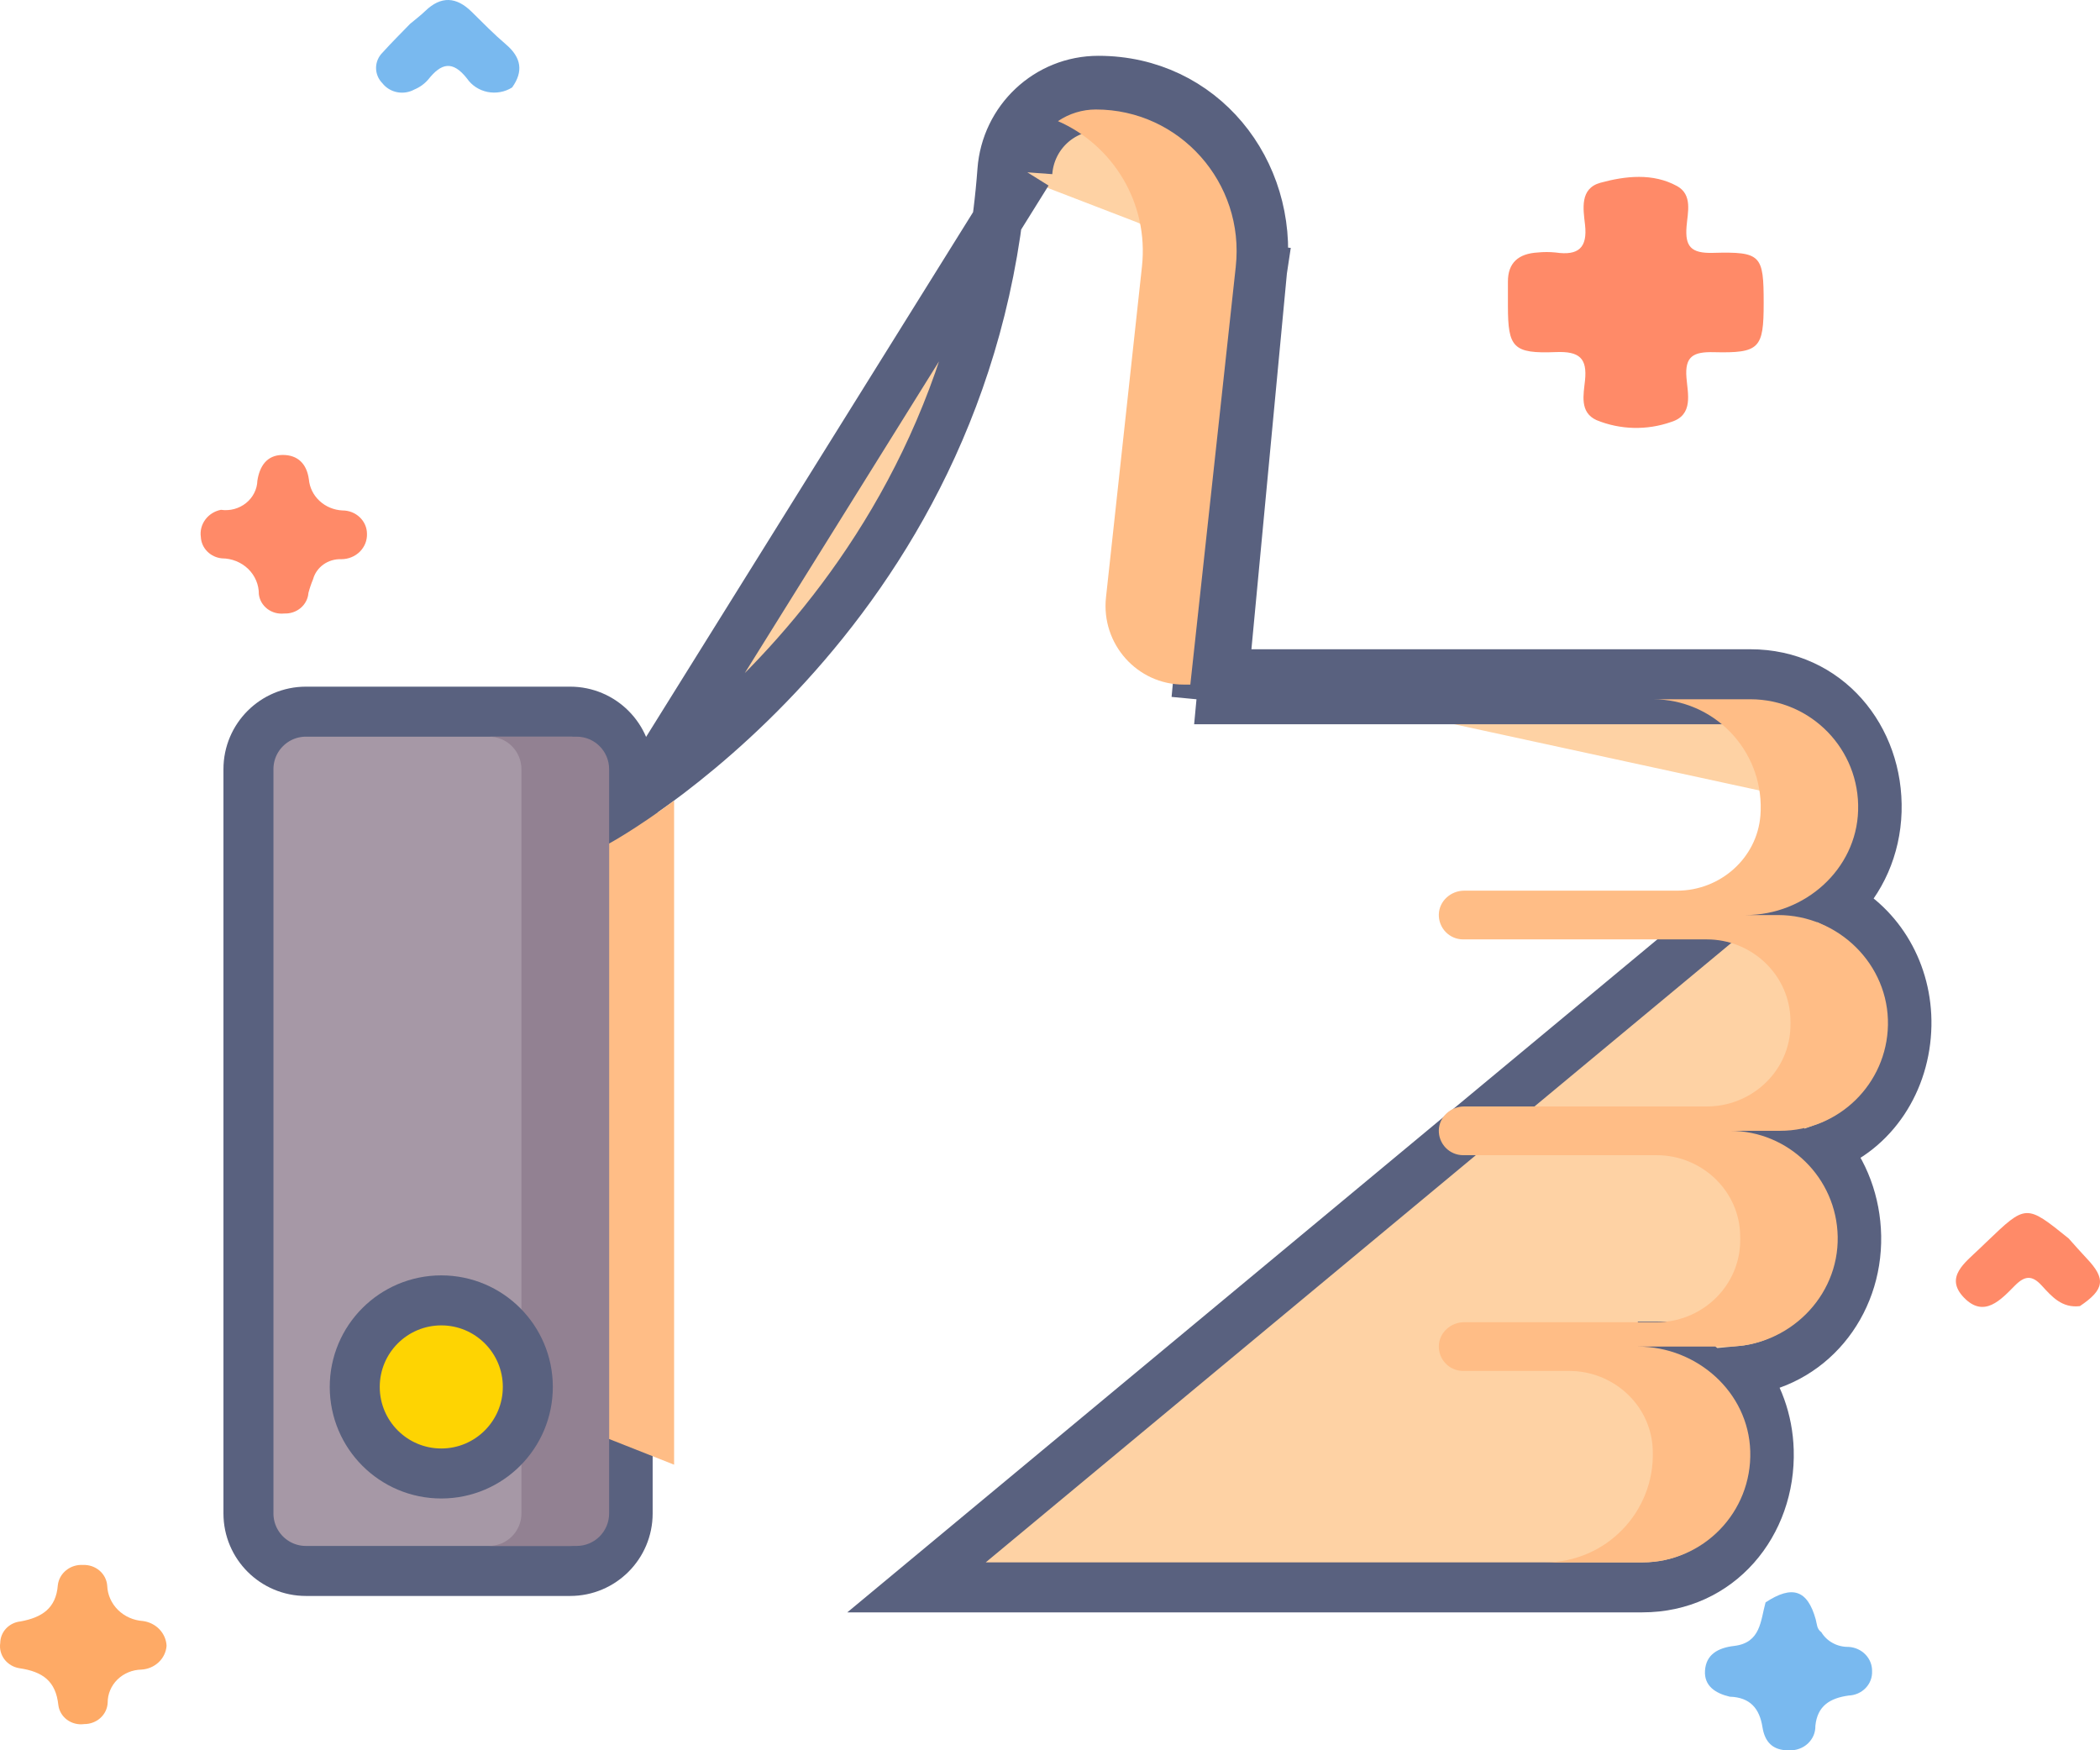 <svg width="84" height="70" viewBox="0 0 84 70" fill="none" xmlns="http://www.w3.org/2000/svg">
<path d="M69.191 67.857C68.614 67.722 68.159 67.424 68.2 66.813C68.242 66.175 68.711 65.903 69.363 65.827C70.438 65.701 70.419 64.811 70.623 64.085C71.692 63.381 72.302 63.585 72.63 64.769C72.68 64.951 72.67 65.151 72.853 65.276C72.962 65.458 73.121 65.609 73.312 65.712C73.502 65.816 73.719 65.868 73.938 65.865C74.197 65.878 74.441 65.987 74.617 66.169C74.794 66.351 74.889 66.592 74.883 66.84C74.888 66.963 74.868 67.085 74.824 67.2C74.78 67.316 74.712 67.421 74.625 67.511C74.538 67.602 74.433 67.674 74.316 67.726C74.2 67.777 74.074 67.806 73.945 67.811C73.2 67.915 72.696 68.221 72.615 69.022C72.618 69.153 72.594 69.283 72.543 69.405C72.491 69.526 72.414 69.636 72.317 69.728C72.219 69.82 72.103 69.891 71.975 69.938C71.847 69.985 71.711 70.006 71.574 70.001C70.891 70.018 70.588 69.645 70.498 69.072C70.381 68.337 70.013 67.882 69.191 67.857Z" fill="#79B9EF"/>
<path d="M83.196 52.236C82.475 52.324 82.07 51.852 81.668 51.413C81.281 50.99 80.99 51.017 80.594 51.417C80.034 51.982 79.363 52.73 78.557 51.895C77.769 51.078 78.606 50.496 79.176 49.944C79.271 49.852 79.368 49.76 79.464 49.668C81.043 48.155 81.043 48.155 82.746 49.53C82.985 49.795 83.218 50.065 83.464 50.324C84.245 51.144 84.186 51.57 83.196 52.236Z" fill="#FF8A68"/>
<path d="M6.663 65.821C6.645 66.069 6.533 66.303 6.348 66.478C6.163 66.653 5.918 66.758 5.658 66.773C5.296 66.78 4.952 66.922 4.699 67.169C4.446 67.417 4.306 67.75 4.307 68.096C4.297 68.327 4.194 68.546 4.018 68.706C3.842 68.866 3.608 68.954 3.366 68.952C3.246 68.969 3.123 68.962 3.006 68.932C2.888 68.903 2.778 68.851 2.682 68.78C2.586 68.709 2.506 68.621 2.446 68.519C2.386 68.418 2.348 68.307 2.334 68.192C2.232 67.235 1.713 66.857 0.777 66.718C0.536 66.68 0.321 66.552 0.177 66.363C0.034 66.174 -0.026 65.938 0.01 65.707C0.012 65.493 0.095 65.286 0.246 65.127C0.396 64.968 0.603 64.868 0.825 64.846C1.674 64.689 2.243 64.324 2.313 63.396C2.34 63.163 2.46 62.949 2.648 62.799C2.835 62.648 3.076 62.573 3.321 62.588C3.564 62.578 3.802 62.66 3.983 62.816C4.164 62.972 4.274 63.19 4.289 63.423C4.304 63.784 4.457 64.127 4.72 64.387C4.983 64.647 5.337 64.804 5.714 64.83C5.969 64.863 6.203 64.98 6.377 65.161C6.55 65.342 6.652 65.576 6.663 65.821Z" fill="#FEAA66"/>
<path d="M16.403 0.954C16.607 0.783 16.821 0.622 17.012 0.438C17.645 -0.171 18.254 -0.131 18.865 0.47C19.316 0.914 19.759 1.368 20.241 1.778C20.851 2.299 20.945 2.855 20.485 3.498C20.342 3.588 20.182 3.651 20.013 3.681C19.845 3.712 19.672 3.711 19.505 3.678C19.337 3.644 19.178 3.58 19.037 3.488C18.895 3.395 18.774 3.277 18.68 3.14C18.102 2.404 17.648 2.527 17.134 3.174C16.984 3.351 16.792 3.49 16.574 3.58C16.366 3.695 16.12 3.733 15.885 3.687C15.649 3.641 15.44 3.513 15.296 3.329C15.131 3.162 15.04 2.939 15.042 2.709C15.045 2.478 15.141 2.258 15.31 2.094C15.66 1.704 16.037 1.334 16.403 0.954Z" fill="#79B9EF"/>
<path d="M8.838 20.389C9.015 20.415 9.196 20.404 9.369 20.358C9.541 20.311 9.702 20.231 9.839 20.121C9.977 20.011 10.089 19.874 10.167 19.72C10.246 19.566 10.29 19.398 10.295 19.226C10.383 18.657 10.664 18.198 11.305 18.195C11.915 18.193 12.27 18.552 12.355 19.171C12.384 19.499 12.536 19.807 12.784 20.035C13.031 20.264 13.358 20.399 13.702 20.415C13.83 20.415 13.957 20.439 14.076 20.486C14.195 20.534 14.303 20.603 14.393 20.69C14.484 20.777 14.556 20.88 14.605 20.994C14.654 21.107 14.679 21.229 14.679 21.352C14.683 21.483 14.66 21.614 14.611 21.737C14.561 21.859 14.486 21.971 14.391 22.066C14.295 22.16 14.181 22.235 14.054 22.286C13.927 22.338 13.791 22.364 13.654 22.364C13.398 22.354 13.146 22.428 12.941 22.573C12.735 22.719 12.587 22.928 12.523 23.165C12.448 23.344 12.386 23.528 12.337 23.715C12.32 23.945 12.209 24.16 12.029 24.313C11.849 24.466 11.613 24.546 11.372 24.536C11.252 24.549 11.13 24.54 11.014 24.509C10.898 24.477 10.789 24.424 10.694 24.352C10.6 24.28 10.521 24.191 10.462 24.09C10.404 23.988 10.367 23.877 10.354 23.762C10.355 23.576 10.319 23.39 10.245 23.217C10.172 23.044 10.064 22.886 9.927 22.753C9.79 22.62 9.627 22.515 9.447 22.442C9.267 22.37 9.074 22.332 8.879 22.331C8.654 22.31 8.445 22.212 8.29 22.055C8.135 21.898 8.044 21.694 8.034 21.478C7.998 21.233 8.062 20.984 8.211 20.782C8.36 20.579 8.584 20.439 8.838 20.389Z" fill="#FF8A68"/>
<path d="M70.547 12.123C70.547 13.931 70.386 14.13 68.553 14.085C67.723 14.063 67.391 14.26 67.458 15.101C67.508 15.743 67.751 16.599 66.843 16.877C65.875 17.217 64.808 17.191 63.86 16.802C63.176 16.492 63.342 15.777 63.4 15.22C63.493 14.33 63.184 14.043 62.234 14.081C60.521 14.15 60.319 13.9 60.317 12.245C60.317 11.919 60.32 11.594 60.317 11.269C60.313 10.504 60.745 10.143 61.508 10.098C61.746 10.074 61.985 10.074 62.222 10.098C63.147 10.234 63.503 9.902 63.401 8.989C63.331 8.365 63.18 7.537 64.02 7.308C65.018 7.036 66.117 6.913 67.079 7.44C67.714 7.788 67.505 8.503 67.462 9.061C67.399 9.851 67.635 10.138 68.516 10.113C70.452 10.06 70.547 10.2 70.547 12.123Z" fill="#FF8A68"/>
<path d="M75.064 32.444C75.02 33.91 74.422 35.22 73.46 36.151C75.2 37.047 76.297 38.921 76.257 41.014C76.215 43.229 74.946 45.195 72.947 45.925C73.752 46.862 74.221 48.105 74.247 49.437C74.299 52.191 72.382 54.566 69.622 54.831C70.302 55.701 70.713 56.801 70.749 58.007C70.837 60.932 68.767 63.484 65.697 63.484H36.852H36.661L74.065 32.414M75.064 32.444L74.065 32.414M75.064 32.444C75.064 32.444 75.064 32.444 75.064 32.444L74.065 32.414M75.064 32.444C75.152 29.519 73.082 26.966 70.012 26.966H48.958M74.065 32.414C74.138 29.97 72.439 27.966 70.012 27.966H48.864L48.958 26.966M48.958 26.966H47.954L47.859 27.966L49.488 10.716M48.958 26.966L50.483 10.817M50.483 10.817C50.483 10.819 50.483 10.822 50.482 10.825L49.488 10.716M50.483 10.817L50.484 10.81L49.488 10.716M50.483 10.817C50.916 6.83 48.071 3.232 43.936 3.232C41.903 3.232 40.244 4.809 40.096 6.818M49.488 10.716C49.867 7.255 47.417 4.232 43.936 4.232C42.436 4.232 41.204 5.396 41.094 6.892M40.096 6.818L41.094 6.892M40.096 6.818C39.433 15.815 35.381 22.323 31.478 26.596C29.526 28.734 27.616 30.306 26.197 31.342C25.488 31.86 24.904 32.242 24.5 32.493C24.298 32.619 24.142 32.712 24.038 32.772C23.985 32.802 23.947 32.824 23.922 32.837L23.895 32.852L23.89 32.855L23.89 32.855L23.89 32.855C23.89 32.855 23.89 32.855 24.365 33.735L41.094 6.892M40.096 6.818C40.096 6.818 40.096 6.818 40.096 6.818L41.094 6.892M69.831 36.596C70.283 36.596 70.715 36.529 71.118 36.405C71.587 36.26 72.016 36.037 72.393 35.751L69.831 36.596ZM69.831 36.596H71.118C71.631 36.596 72.114 36.685 72.557 36.848L69.831 36.596ZM69.193 45.225H71.204C71.51 45.225 71.804 45.194 72.085 45.133L69.193 45.225ZM69.193 45.225C69.944 45.225 70.624 45.417 71.204 45.755C71.42 45.881 71.622 46.027 71.808 46.191L69.193 45.225ZM65.516 53.855H68.619H65.516ZM65.516 53.855C66.585 53.855 67.539 54.228 68.27 54.855L65.516 53.855Z" fill="#FED2A4" stroke="#59617F" stroke-width="2"/>
<path d="M22.806 62.828H12.238C10.968 62.828 9.938 61.798 9.938 60.529V30.761C9.938 29.492 10.968 28.462 12.238 28.462H22.806C24.076 28.462 25.106 29.492 25.106 30.761V60.529C25.106 61.798 24.076 62.828 22.806 62.828Z" fill="#A698A6" stroke="#59617F" stroke-width="2"/>
<path d="M23.066 29.462H19.558C20.275 29.462 20.857 30.044 20.857 30.761V60.529C20.857 61.246 20.275 61.828 19.558 61.828H23.066C23.784 61.828 24.365 61.246 24.365 60.529V30.761C24.365 30.044 23.784 29.462 23.066 29.462Z" fill="#928192"/>
<path d="M21.113 55.468C21.113 57.38 19.563 58.93 17.652 58.93C15.74 58.93 14.19 57.38 14.19 55.468C14.19 53.557 15.74 52.007 17.652 52.007C19.563 52.007 21.113 53.557 21.113 55.468Z" fill="#FED402" stroke="#59617F" stroke-width="2"/>
<path d="M45.678 10.662L44.24 23.888C44.037 25.751 45.487 27.379 47.349 27.379H47.613L49.431 10.662C49.796 7.309 47.187 4.379 43.836 4.379C43.295 4.379 42.767 4.541 42.318 4.845C44.507 5.799 45.956 8.107 45.678 10.662Z" fill="#FFBD86"/>
<path d="M26.964 32.02C25.404 33.175 24.365 33.736 24.365 33.736V57.551L26.964 58.578V32.02Z" fill="#FFBD86"/>
<path d="M61.8 62.484H65.698C68.125 62.484 70.084 60.481 70.01 58.037C69.94 55.675 67.879 53.855 65.517 53.855H69.109C71.528 53.855 73.554 51.875 73.508 49.456C73.463 47.112 71.549 45.225 69.194 45.225H71.204C73.559 45.225 75.473 43.339 75.518 40.995C75.564 38.576 73.538 36.596 71.119 36.596H69.832C72.194 36.596 74.255 34.775 74.325 32.414C74.399 29.97 72.44 27.966 70.013 27.966H66.114C68.541 27.966 70.5 29.97 70.427 32.414C70.425 32.479 70.422 32.544 70.417 32.61C70.284 34.323 68.805 35.621 67.086 35.621H58.568C58.034 35.621 57.569 36.033 57.553 36.566C57.549 36.696 57.571 36.826 57.619 36.948C57.666 37.07 57.737 37.181 57.828 37.274C57.919 37.368 58.027 37.443 58.147 37.493C58.268 37.544 58.397 37.57 58.527 37.57H68.276C70.018 37.57 71.5 38.904 71.612 40.643C71.624 40.826 71.624 41.009 71.612 41.192C71.5 42.925 70.014 44.251 68.277 44.251H58.568C58.034 44.251 57.569 44.662 57.553 45.196C57.549 45.326 57.571 45.456 57.619 45.578C57.666 45.699 57.737 45.81 57.828 45.904C57.919 45.998 58.027 46.072 58.147 46.123C58.268 46.174 58.397 46.2 58.527 46.2H66.266C68.003 46.2 69.489 47.525 69.601 49.258C69.613 49.441 69.613 49.625 69.602 49.807C69.49 51.546 68.007 52.88 66.265 52.88H58.568C58.034 52.88 57.569 53.292 57.553 53.825C57.549 53.955 57.571 54.085 57.619 54.207C57.666 54.329 57.737 54.44 57.828 54.533C57.919 54.627 58.027 54.702 58.147 54.752C58.268 54.803 58.397 54.829 58.527 54.829H62.772C64.49 54.829 65.969 56.127 66.102 57.841C66.107 57.906 66.11 57.971 66.112 58.037C66.186 60.481 64.227 62.484 61.8 62.484Z" fill="#FFBD86"/>
</svg>
